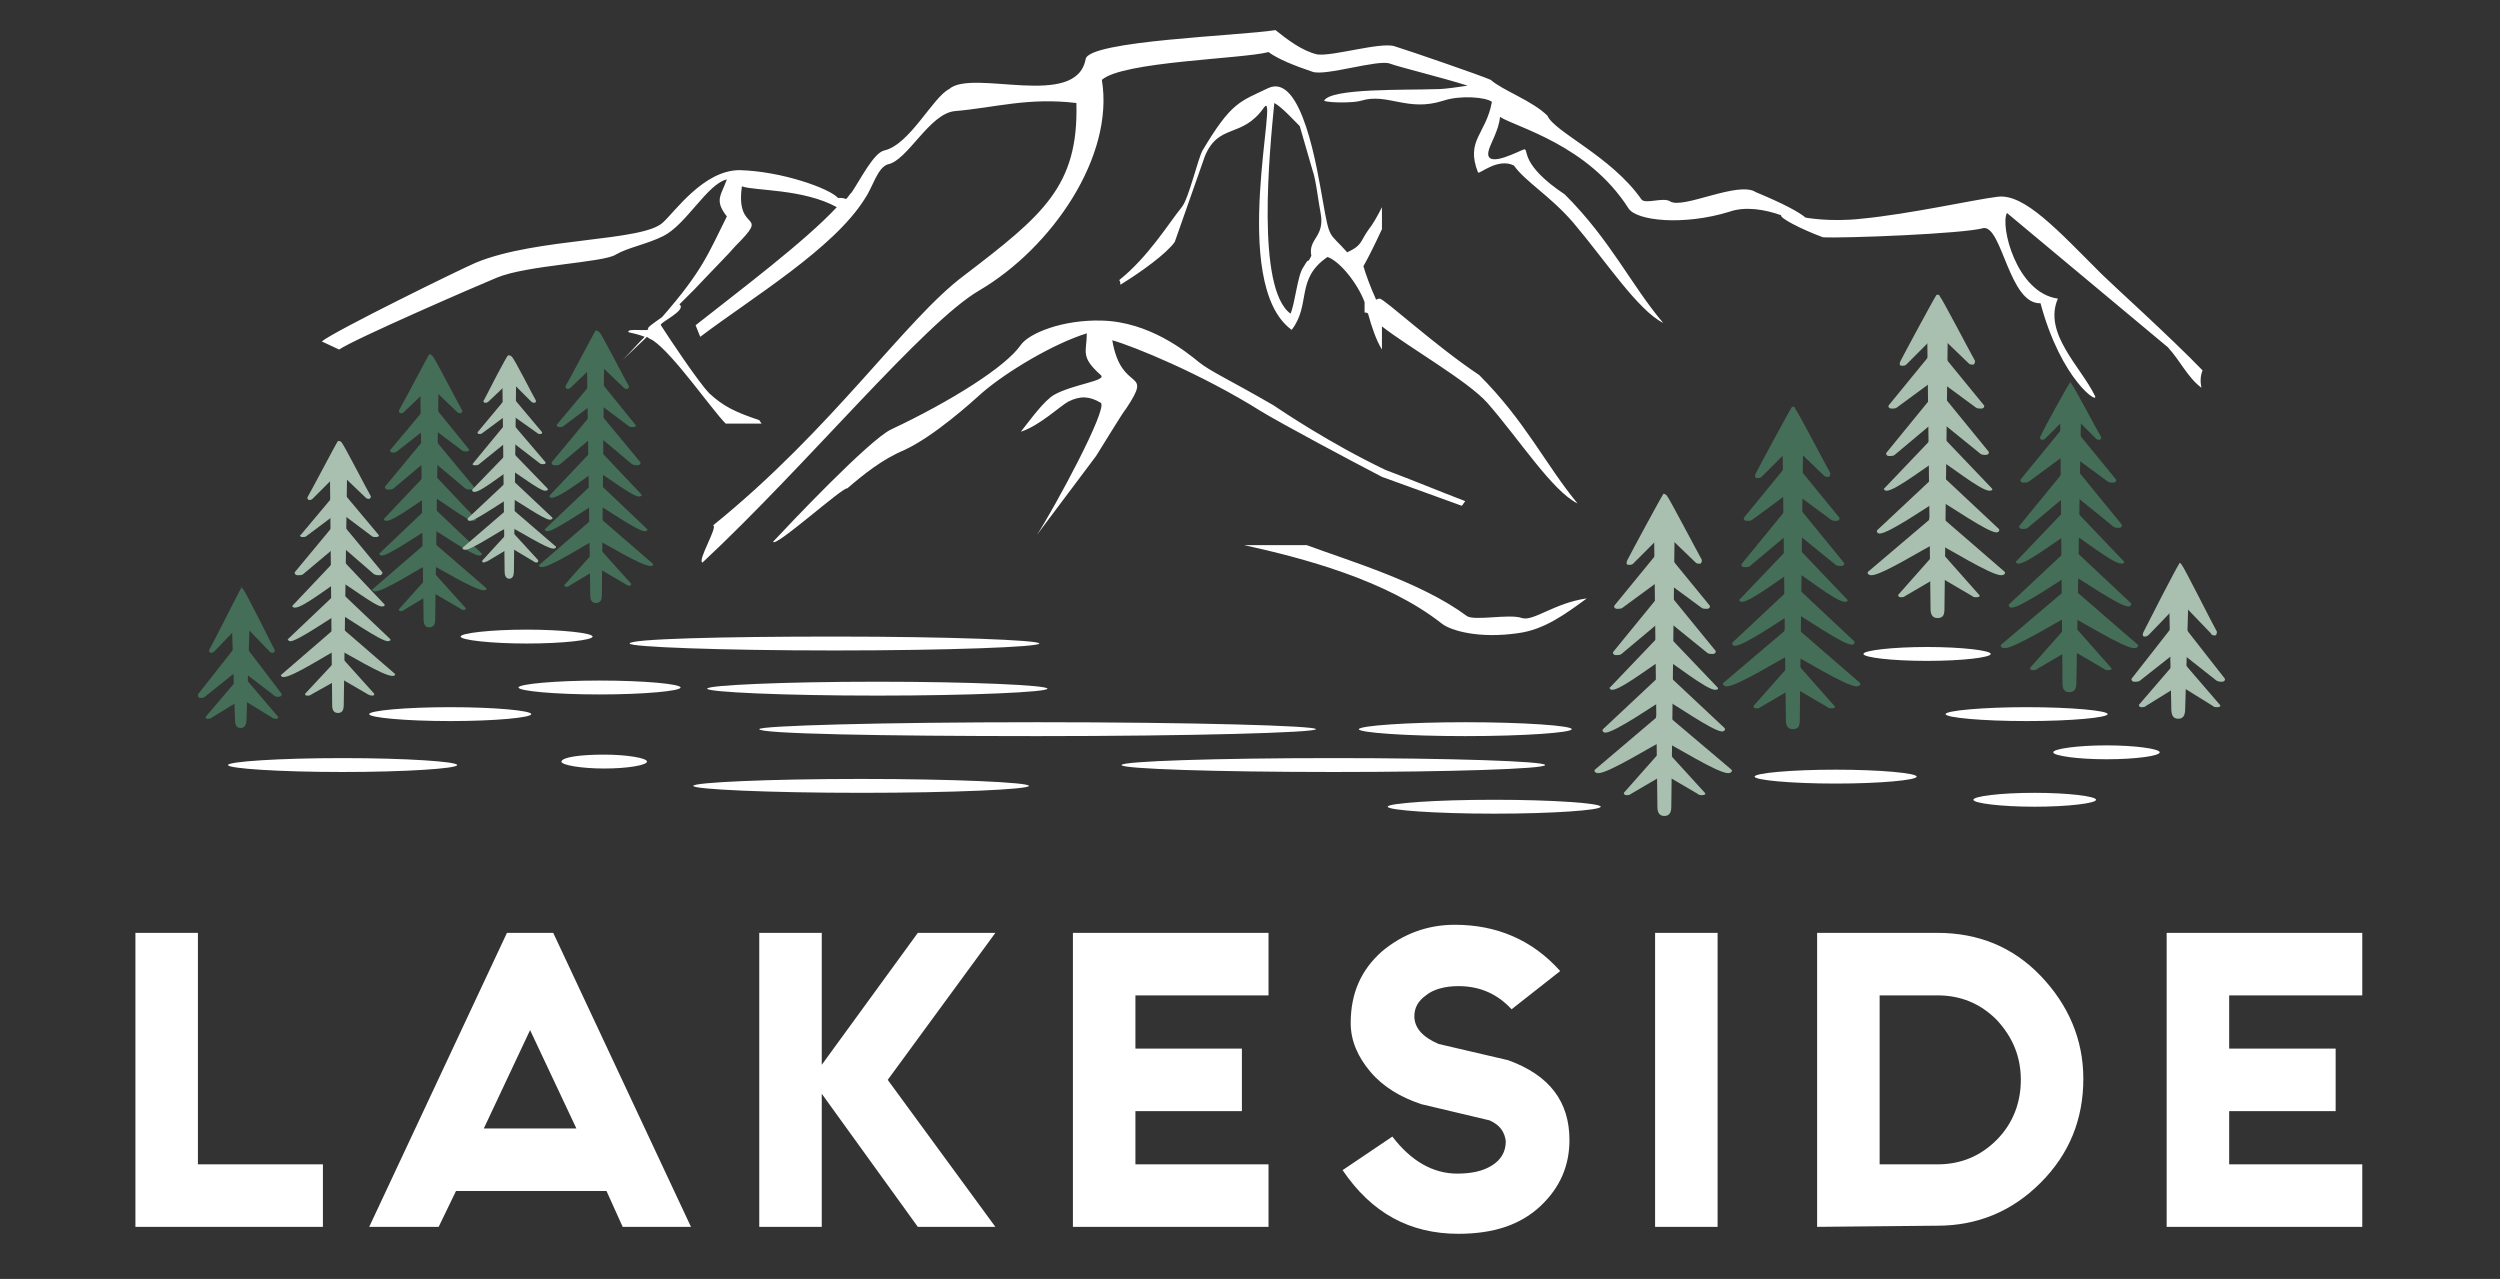 <?xml version="1.0" encoding="utf-8"?>
<!-- Generator: Adobe Illustrator 23.0.6, SVG Export Plug-In . SVG Version: 6.00 Build 0)  -->
<svg version="1.1" id="Layer_1" xmlns="http://www.w3.org/2000/svg" xmlns:xlink="http://www.w3.org/1999/xlink" x="0px" y="0px"
	 viewBox="0 0 216 110.5" style="enable-background:new 0 0 216 110.5;" xml:space="preserve">
<rect x="0" y="0" width="216" height="110.5" fill="#333333" stroke="none"/>
<style type="text/css">
	.st0{fill-rule:evenodd;clip-rule:evenodd;fill:#FFFFFF;}
	.st1{fill-rule:evenodd;clip-rule:evenodd;fill:#A9C0B1;}
	.st2{fill-rule:evenodd;clip-rule:evenodd;fill:#456E58;}
</style>
<g>
	<path class="st0" d="M17.1,80.6v20h10.8v5.4H11.7V80.6 M49.8,97.5l-4-8.5l-4,8.5H49.8L49.8,97.5z M52.4,102.9h-13l-1.5,3.1h-6
		l11.9-25.4h4L59.7,106h-5.9L52.4,102.9L52.4,102.9z M71,94.5V106h-5.4V80.6H71V92l8.3-11.4H86l-9.3,12.7L86,106h-6.7L71,94.5
		L71,94.5z M109.6,80.6V86H98.1v4.6h9.2V96h-9.2v4.6h11.5v5.4H92.7V80.6H109.6L109.6,80.6z M120.3,98.2c1.6,2.1,3.5,3.2,5.6,3.2
		c1.2,0,2.2-0.2,3-0.7c0.8-0.5,1.2-1.2,1.2-2.1c-0.1-0.8-0.5-1.4-1.4-1.8l-5.9-1.4c-1.8-0.6-3.3-1.5-4.4-2.8
		c-1.1-1.3-1.7-2.7-1.7-4.2c0-2.6,0.9-4.6,2.7-6.2c1.8-1.5,3.9-2.3,6.3-2.3c3.6,0,6.7,1.3,9.1,4l-4.2,3.3c-1.2-1.3-2.7-2-4.6-2
		c-1.2,0-2.2,0.3-2.8,0.8c-0.7,0.5-1,1.1-1,1.8c0,1,0.7,1.8,2.1,2.4l6,1.4c3.6,1.3,5.3,3.6,5.3,6.9c0,2.2-0.8,4.1-2.5,5.7
		s-4,2.4-7.1,2.4c-4.2,0-7.5-1.8-10-5.5L120.3,98.2L120.3,98.2z M148.4,80.6V106H143V80.6H148.4L148.4,80.6z M162.4,86v14.6h5
		c2,0,3.7-0.7,5.1-2.1c1.4-1.4,2.1-3.2,2.1-5.2c0-2-0.7-3.7-2.1-5.2c-1.4-1.4-3.1-2.1-5.1-2.1L162.4,86L162.4,86z M157,106V80.6
		h10.4c3.5,0,6.5,1.2,8.9,3.7s3.7,5.5,3.7,8.9c0,3.5-1.2,6.5-3.7,9c-2.5,2.5-5.5,3.7-8.9,3.7L157,106L157,106z M204.1,80.6V86h-11.5
		v4.6h9.2V96h-9.2v4.6h11.5v5.4h-16.9V80.6H204.1z"/>
	<g>
		<path class="st0" d="M182,64.4c2.5,0,4.6,0.3,4.6,0.6s-2,0.6-4.6,0.6c-2.5,0-4.6-0.3-4.6-0.6C177.4,64.7,179.5,64.4,182,64.4z"/>
		<path class="st0" d="M72.1,55c9.8,0,17.7,0.3,17.7,0.6c0,0.3-7.9,0.6-17.7,0.6c-9.8,0-17.7-0.3-17.7-0.6
			C54.4,55.2,62.3,55,72.1,55z"/>
		<path class="st0" d="M89.6,62.4c13.3,0,24.1,0.3,24.1,0.6c0,0.3-10.8,0.6-24.1,0.6S65.6,63.4,65.6,63
			C65.6,62.7,76.3,62.4,89.6,62.4z"/>
		<path class="st0" d="M126.6,62.4c5.1,0,9.2,0.3,9.2,0.6c0,0.3-4.1,0.6-9.2,0.6s-9.2-0.3-9.2-0.6C117.5,62.7,121.6,62.4,126.6,62.4
			z"/>
		<path class="st0" d="M129.1,69.1c5.1,0,9.2,0.3,9.2,0.6s-4.1,0.6-9.2,0.6s-9.2-0.3-9.2-0.6S124,69.1,129.1,69.1z"/>
		<path class="st0" d="M74.4,67.3c8,0,14.5,0.3,14.5,0.6s-6.5,0.6-14.5,0.6s-14.5-0.3-14.5-0.6S66.4,67.3,74.4,67.3z"/>
		<path class="st0" d="M29.6,65.5c5.5,0,9.9,0.3,9.9,0.6s-4.4,0.6-9.9,0.6s-9.9-0.3-9.9-0.6C19.7,65.8,24.1,65.5,29.6,65.5z"/>
		<path class="st0" d="M166.5,55.9c3,0,5.5,0.3,5.5,0.6c0,0.3-2.4,0.6-5.5,0.6s-5.5-0.3-5.5-0.6S163.5,55.9,166.5,55.9z"/>
		<path class="st0" d="M175.1,61.1c3.9,0,7,0.3,7,0.6c0,0.3-3.1,0.6-7,0.6s-7-0.3-7-0.6C168.1,61.4,171.3,61.1,175.1,61.1z"/>
		<path class="st0" d="M45.5,54.4c3.1,0,5.7,0.3,5.7,0.6c0,0.3-2.5,0.6-5.7,0.6c-3.1,0-5.7-0.3-5.7-0.6S42.4,54.4,45.5,54.4z"/>
		<path class="st0" d="M38.9,61.1c3.9,0,7,0.3,7,0.6c0,0.3-3.1,0.6-7,0.6s-7-0.3-7-0.6C31.9,61.4,35,61.1,38.9,61.1z"/>
		<path class="st0" d="M51.8,58.8c3.9,0,7,0.3,7,0.6c0,0.3-3.1,0.6-7,0.6s-7-0.3-7-0.6S48,58.8,51.8,58.8z"/>
		<path class="st0" d="M158.6,66.5c3.9,0,7,0.3,7,0.6s-3.1,0.6-7,0.6s-7-0.3-7-0.6S154.7,66.5,158.6,66.5z"/>
		<path class="st0" d="M175.8,68.5c2.9,0,5.3,0.3,5.3,0.6s-2.4,0.6-5.3,0.6s-5.3-0.3-5.3-0.6S172.8,68.5,175.8,68.5z"/>
		<path class="st0" d="M52.2,65.2c2,0,3.7,0.3,3.7,0.6s-1.6,0.6-3.7,0.6c-2,0-3.7-0.3-3.7-0.6C48.6,65.4,50.2,65.2,52.2,65.2z"/>
		<ellipse class="st0" cx="115.2" cy="66.1" rx="18.3" ry="0.6"/>
		<path class="st0" d="M75.8,58.9c8.1,0,14.7,0.3,14.7,0.6c0,0.3-6.6,0.6-14.7,0.6c-8.1,0-14.7-0.3-14.7-0.6
			C61.1,59.2,67.7,58.9,75.8,58.9z"/>
		<path class="st0" d="M65.8,36.6h-3.1c-1.2-1.2-4.5-6-6.3-7.2c-0.2-0.1-0.4-0.2-0.5-0.3l-2.1,2c0.7-0.7,1.3-1.4,1.9-2
			c-0.5-0.2-1-0.3-1.4-0.4c-0.2-0.4,1.9,0,1.7-0.3c-0.1-0.1,0.5-0.5,1.2-1c3.5-4,4-5.5,5.6-8.7c-1.1-1.4-0.5-1.8,0-3.2
			c-1.7,0.4-3.5,3.9-5.5,4.9c-1.4,0.7-3.1,1-4.1,1.6c-1.1,0.7-7.7,0.9-10.3,2c-1.7,0.7-12.3,5.3-13.6,6.2l-1.5-0.7
			c1.1-0.9,11.9-6.2,13.3-6.8c5.3-2.2,14.5-1.8,16.2-3.5c1-0.9,3.5-4.5,6.6-4.5c3.7,0.1,7.8,1.6,8.5,2.4c0.3,0,0.5,0,0.7,0.1l0,0
			c0.2-0.2,0.3-0.4,0.5-0.6c0.8-1.2,1.9-3.4,2.8-3.6c2.2-0.5,4.2-4.6,5.6-5.3C84,5.9,93,9.5,93.8,5.1c0.3-1.6,13.3-2,16.4-2.5
			c1,0.8,2.3,1.8,3.6,2.1c1.3,0.2,5.5-1.1,6.7-0.7c1.3,0.4,7.4,2.5,8.3,2.9l0,0l0,0c1,0.9,3.6,1.8,4.9,3.1c0.6,1.4,5.5,3.5,8.1,7.2
			c0.3,0.5,1.9-0.2,2.5,0.2c1.1,0.7,5.9-1.8,7.4-0.8c2.4,1,3.7,1.7,4.3,2.2l0,0c0,0,2.1,0.4,4.8,0.1c4.2-0.4,10-1.7,11.8-1.9
			c2.3-0.3,5.2,2.9,9,6.7c0.8,0.8,5.9,5.4,8.7,8.3c-0.2,0.5-0.2,1-0.1,1.5c-1.2-0.9-1.8-2.3-2.9-3.5l-13.9-11.6
			c-0.6,1.1,0.8,6.9,4.4,7.4c-1.3,3,2,5.9,3.2,8.4c0.4,0.8-2.9-1.3-4.7-8c-2.7,0.1-3.3-6.6-4.9-6.5c-1.7,0.5-12.1,0.9-13.9,0.8
			c-1.9-0.7-3.8-1.7-3.6-1.9c-1.4-0.5-3.1-0.8-4.5-0.3c-3.9,1.2-8,0.8-8.7-0.3c-3.5-5.5-9.7-7-11.1-7.9c-0.1,1.2-0.9,2.4-1,3
			c-0.3,1.6,2.9-0.2,3.1-0.2c0.4,0-0.4,1.3,3.5,3.9c4,4,5.7,7.8,8.5,11.1c-2.2-1.1-5-5.4-7.8-8.7c-2-2.3-4.1-3.5-5.1-4.9
			c-1.4-0.7-3,0.8-3.1,0.6c-1.1-2.8,0.7-3.3,1.2-6.1c-0.5-0.4-2.7-0.6-4.2-0.1c-3.1,1-4.8-0.7-7.1,0c-0.6,0.2-2.8,0.2-3.2,0
			c0.6-1.1,7-0.9,9.7-1c0.9,0,1.9-0.2,2.7-0.3c-2.2-0.7-5.9-1.6-6.7-1.9c-1-0.4-5.6,1.1-6.7,0.7c-1.5-0.5-3-1.1-3.8-1.7
			C107.3,5.1,97,5.3,95.2,6.9c1.1,6.6-4.3,14.5-10.6,18.2c-4.8,2.8-14.8,15-23.9,23.5c-0.5-0.1,1.4-3.2,0.9-3.2
			C72,37,78.2,27.6,83.3,23.8c6.8-5.2,9.9-7.7,9.7-14.9c-4.2-0.5-7,0.4-10.5,0.7c-2.2,0.2-4.1,4.3-5.8,4.6c-0.9,0.3-1.3,2-2,3
			c-2.7,4.3-9.7,8.5-14.2,11.9l-0.4-1c3.8-3,9.4-7.2,12.2-10.2c-2.9-1.6-7.1-1.4-8.2-1.8c-0.6,4.2,2.6,2-0.6,5.2
			c-0.4,0.5-1.9,2-3.5,3.7l-1.3,1.3c0.7,0.5-1.8,1.6-1.6,1.8c0.7,1.1,3.3,5,4.2,5.9c1.2,1.1,2.2,1.6,4.3,2.3L65.8,36.6L65.8,36.6z
			 M73.2,42.2c1.4-1.2,3-2.5,4.9-3.3c2.6-1.2,5.8-4.1,6.8-5c2.1-1.8,6.1-4.2,9-5.1c0,1.6-0.6,2,1.2,3.6c0.6,0.5-2.4,0.8-4,1.7
			c-0.9,0.5-2.1,2.2-2.9,3.2c1.6-0.5,3.5-2.3,4.1-2.6c1-0.5,1.8-0.5,2.8,0.1c0.7,0.4-4,9.1-5.5,11.4l5.1-6.8
			c1.2-1.9,2.2-3.6,2.6-4.1c2.4-3.6-0.4-1.2-1.2-5.9c1.8,0.5,7.7,2.9,12.8,6.1c1.8,1.1,7.8,4.3,10.5,5.7l6.9,2.5
			c0.1-0.1,0.2-0.3,0.3-0.4c-2.1-0.8-4.5-1.8-6.9-2.7c-4.8-2.3-8.8-5-9.7-5.6c-3.8-2.2-5.4-2.9-6.4-3.7c-1.1-0.9-4.3-3.5-8.4-3.6
			c-3.4-0.1-6.3,1.1-7,2.1c-1.3,1.9-6.1,4.9-11.2,7.3c-1.9,0.9-8.8,8.2-10.2,9.7C66.9,47.4,72.9,42,73.2,42.2L73.2,42.2z M110.1,8.9
			c-0.4,4.1-1.6,16,1.4,18.2c0.4-0.9,0.6-3.3,1.1-4c0.7-1.2,0.2,0,0.7-1c-0.3-1.5,1.2-1.6,0.8-3.7c-0.2-1-0.4-2.9-0.7-3.7l-1.1-3.8
			C111.8,10.4,110.7,9.2,110.1,8.9L110.1,8.9z M117.8,23c0.4-0.7,1-1.9,1.6-3.2v-1.9c-0.4,0.8-0.8,1.5-1.2,2c-0.7,1-0.5,1.3-1.8,1.9
			c-1.6-1.8-1.5-1-2.1-4.4c-0.5-2.8-1.8-11.1-4.7-9.8c-2.5,1.2-3.2,1.2-5.7,5.4c-0.4,0.7-1.2,4.2-1.8,4.9c-1.2,1.5-2.9,4.3-5.4,6.3
			c0.1,0.1,0.1,0.3,0.1,0.4c1.8-1.1,4-2.7,4.7-3.7l2.6-7.4c1.2-2.9,3.2-1.5,5.1-4.2c1.4-2-3.1,15.2,2.4,19.2
			c1.7-2.2,0.3-4.4,3.1-6.3c1.1,0.4,2.6,2.3,3.2,3.9v0.9c0.1,0,0.2,0,0.3,0.1c0.3,1.1,0.7,2.3,1.2,3.1v-2c2.3,1.8,7.4,4.7,9.1,6.6
			c2.8,3.2,5.6,7.6,7.8,8.7c-2.8-3.4-4.5-7.1-8.5-11.1c-3.9-2.6-8.2-6.6-8.6-6.6c0,0-0.2,0-0.3,0.1C118.4,24.8,118,23.7,117.8,23
			L117.8,23z M107.5,47.1c5,1.1,12.3,3,17.1,6.8c0.8,0.6,3.2,1.3,6.6,0.8c2.2-0.3,4-1.6,5.9-3c-2.8,0.4-4.6,2-5.6,1.7
			c-1.1-0.4-4.2,0.3-4.8-0.2c-3.9-2.9-10.3-4.8-13.8-6.1H107.5z"/>
	</g>
	<g>
		<path class="st1" d="M144,42.8c0.2,0.2,2.6,4.8,3,5.5c0.1,0.1,0,0.4-0.1,0.4l0,0c-0.2,0-0.3,0-0.4-0.1l-2.7-2.6l-2.7,2.7
			c-0.1,0.1-0.2,0.1-0.4,0.1l0,0c-0.2,0-0.2-0.2-0.1-0.4c0.3-0.6,3-5.6,3.1-5.7l0,0C143.7,42.6,143.9,42.7,144,42.8z"/>
		<path class="st1" d="M144,47.8c0.1,0,0.1,0.1,0.1,0.1l3.6,4.4c0.1,0.1,0,0.3-0.2,0.3l0,0c-0.2,0-0.4,0-0.5-0.1l-3.4-2.5l-3.4,2.5
			c-0.1,0.1-0.3,0.1-0.5,0.1l0,0c-0.2,0-0.3-0.2-0.2-0.3l3.6-4.4c-0.1-0.1,0-0.2,0.2-0.3l0,0C143.7,47.6,143.9,47.7,144,47.8z"/>
		<path class="st1" d="M144.1,65c0.1,0,0.1,0.1,0.1,0.1l3.1,3.4c0.1,0.1,0,0.2-0.2,0.2l0,0c-0.2,0-0.3,0-0.4-0.1l-2.9-1.7l-2.9,1.7
			c-0.1,0.1-0.2,0.1-0.4,0.1l0,0c-0.2,0-0.2-0.2-0.2-0.2l3.1-3.5c-0.1-0.1,0-0.2,0.2-0.2l0,0C143.9,64.9,144,64.9,144.1,65z"/>
		<path class="st1" d="M144.1,51.1c0.1,0,0.1,0.1,0.1,0.2l4,4.9c0.1,0.1,0,0.3-0.2,0.3l0,0c-0.2,0-0.4,0-0.5-0.1l-3.7-3l-3.7,3.1
			c-0.1,0.1-0.3,0.1-0.5,0.1l0,0c-0.2,0-0.3-0.2-0.2-0.3l4-4.9c-0.1-0.1,0.1-0.2,0.2-0.3l0,0C143.7,51,143.9,51,144.1,51.1z"/>
		<path class="st1" d="M144.1,54.9c0.1,0,0.1,0.1,0.1,0.1l4.2,4.4c0.1,0.1,0,0.2-0.2,0.2l0,0c-0.8,0-3.7-2.4-4.4-2.7
			c-0.7,0.3-3.7,2.7-4.5,2.7l0,0c-0.2,0-0.3-0.2-0.2-0.2l4.2-4.4c-0.1-0.1,0.1-0.2,0.2-0.2l0,0C143.7,54.8,144,54.8,144.1,54.9z"/>
		<path class="st1" d="M144.1,58.3c0.1,0,0.1,0.1,0.1,0.1l4.8,4.5c0.1,0.1,0,0.3-0.2,0.3l0,0c-0.8,0-4.3-2.5-5-2.8
			c-0.7,0.4-4.3,2.9-5.1,2.9l0,0c-0.2,0-0.3-0.2-0.2-0.3l4.8-4.5c-0.1-0.1,0.1-0.2,0.2-0.3l0,0C143.7,58.2,144,58.2,144.1,58.3z"/>
		<path class="st1" d="M144.2,62c0.1,0,0.1,0.1,0.2,0.1l5.2,4.4c0.1,0.1,0,0.3-0.3,0.3l0,0c-0.9,0-4.7-2.4-5.6-2.8
			c-0.9,0.4-4.7,2.8-5.6,2.8l0,0c-0.3,0-0.4-0.2-0.3-0.3l5.3-4.5c-0.1-0.1,0.1-0.2,0.3-0.3l0,0C143.7,61.8,144,61.9,144.2,62z"/>
		<path class="st1" d="M143.8,44.1L143.8,44.1c0.5,0,0.9,0.4,0.9,0.8l-0.3,24.8c0,0.4-0.1,0.8-0.6,0.8l0,0c-0.5,0-0.6-0.4-0.6-0.8
			l-0.3-24.8C142.9,44.5,143.3,44.1,143.8,44.1z"/>
	</g>
	<g>
		<path class="st1" d="M167.6,25.6c0.2,0.2,2.6,4.8,3,5.5c0.1,0.1,0,0.4-0.1,0.4l0,0c-0.2,0-0.3,0-0.4-0.1l-2.7-2.6l-2.7,2.7
			c-0.1,0.1-0.2,0.1-0.4,0.1l0,0c-0.2,0-0.2-0.2-0.1-0.4c0.3-0.6,3-5.6,3.1-5.7l0,0C167.4,25.4,167.6,25.5,167.6,25.6z"/>
		<path class="st1" d="M167.7,30.5c0.1,0,0.1,0.1,0.1,0.1l3.6,4.4c0.1,0.1,0,0.3-0.2,0.3l0,0c-0.2,0-0.4,0-0.5-0.1l-3.4-2.5
			l-3.4,2.5c-0.1,0.1-0.3,0.1-0.5,0.1l0,0c-0.2,0-0.3-0.2-0.2-0.3l3.6-4.4c-0.1-0.1,0-0.2,0.2-0.3l0,0
			C167.4,30.4,167.6,30.5,167.7,30.5z"/>
		<path class="st1" d="M167.8,47.8c0.1,0,0.1,0.1,0.1,0.1l3.1,3.5c0.1,0.1,0,0.2-0.2,0.2l0,0c-0.2,0-0.3,0-0.4-0.1l-2.9-1.7
			l-2.9,1.7c-0.1,0.1-0.2,0.1-0.4,0.1l0,0c-0.2,0-0.2-0.2-0.2-0.2l3.1-3.5c-0.1-0.1,0-0.2,0.2-0.2l0,0
			C167.5,47.7,167.7,47.7,167.8,47.8z"/>
		<path class="st1" d="M167.7,33.9c0.1,0,0.1,0.1,0.1,0.2l4,4.9c0.1,0.1,0,0.3-0.2,0.3l0,0c-0.2,0-0.4,0-0.5-0.1l-3.7-3l-3.7,3.1
			c-0.1,0.1-0.3,0.1-0.5,0.1l0,0c-0.2,0-0.3-0.2-0.2-0.3l4-4.9c-0.1-0.1,0.1-0.2,0.2-0.3l0,0C167.4,33.7,167.6,33.8,167.7,33.9z"/>
		<path class="st1" d="M167.8,37.7c0.1,0,0.1,0.1,0.1,0.1l4.2,4.4c0.1,0.1,0,0.2-0.2,0.2l0,0c-0.8,0-3.7-2.4-4.4-2.7
			c-0.7,0.3-3.7,2.7-4.5,2.7l0,0c-0.2,0-0.3-0.2-0.2-0.2l4.2-4.4c-0.1-0.1,0.1-0.2,0.2-0.2l0,0C167.4,37.6,167.6,37.6,167.8,37.7z"
			/>
		<path class="st1" d="M167.8,41.1c0.1,0,0.1,0.1,0.1,0.1l4.8,4.5c0.1,0.1,0,0.3-0.2,0.3l0,0c-0.8,0-4.3-2.5-5-2.8
			c-0.7,0.4-4.3,2.9-5.1,2.9l0,0c-0.2,0-0.3-0.2-0.2-0.3l4.8-4.5c-0.1-0.1,0.1-0.2,0.2-0.3l0,0C167.4,41,167.6,41,167.8,41.1z"/>
		<path class="st1" d="M167.8,44.8c0.1,0,0.1,0.1,0.2,0.1l5.2,4.5c0.1,0.1,0,0.3-0.3,0.3l0,0c-0.9,0-4.7-2.4-5.6-2.8
			c-0.9,0.4-4.7,2.8-5.6,2.8l0,0c-0.3,0-0.4-0.2-0.3-0.3l5.3-4.5c-0.1-0.1,0.1-0.2,0.3-0.3l0,0C167.4,44.6,167.7,44.7,167.8,44.8z"
			/>
		<path class="st1" d="M167.4,26.9L167.4,26.9c0.5,0,0.9,0.4,0.9,0.8L168,52.6c0,0.5-0.1,0.8-0.6,0.8l0,0c-0.5,0-0.6-0.4-0.6-0.8
			l-0.3-24.8C166.5,27.3,166.9,26.9,167.4,26.9z"/>
	</g>
	<g>
		<path class="st2" d="M179,33.2c0.2,0.2,2.2,4,2.5,4.5c0.1,0.1,0,0.3-0.1,0.3l0,0c-0.1,0-0.2,0-0.3-0.1l-2.2-2.2l-2.2,2.2
			c-0.1,0.1-0.2,0.1-0.3,0.1l0,0c-0.1,0-0.2-0.2-0.1-0.3c0.2-0.5,2.5-4.7,2.6-4.7l0,0C178.8,33,178.9,33,179,33.2z"/>
		<path class="st2" d="M179.1,36.9c0.1,0,0.1,0.1,0.1,0.1l3.6,4.4c0.1,0.1,0,0.3-0.2,0.3l0,0c-0.2,0-0.4,0-0.5-0.1l-3.4-2.5
			l-3.4,2.5c-0.1,0.1-0.3,0.1-0.5,0.1l0,0c-0.2,0-0.3-0.2-0.2-0.3l3.6-4.4c-0.1-0.1,0-0.2,0.2-0.3l0,0
			C178.9,36.7,179.1,36.8,179.1,36.9z"/>
		<path class="st2" d="M179.2,54.1c0.1,0,0.1,0.1,0.1,0.1l3.1,3.5c0.1,0.1,0,0.2-0.2,0.2l0,0c-0.2,0-0.3,0-0.4-0.1l-2.9-1.7
			l-2.9,1.7c-0.1,0.1-0.2,0.1-0.4,0.1l0,0c-0.2,0-0.2-0.2-0.2-0.2l3.1-3.5c-0.1-0.1,0-0.2,0.2-0.2l0,0C179,54,179.1,54,179.2,54.1z"
			/>
		<path class="st2" d="M179.2,40.2c0.1,0,0.1,0.1,0.1,0.2l4,4.9c0.1,0.1,0,0.3-0.2,0.3l0,0c-0.2,0-0.4,0-0.5-0.1l-3.7-3l-3.7,3.1
			c-0.1,0.1-0.3,0.1-0.5,0.1l0,0c-0.2,0-0.3-0.2-0.2-0.3l4-4.9c-0.1-0.1,0.1-0.2,0.2-0.3l0,0C178.9,40.1,179.1,40.1,179.2,40.2z"/>
		<path class="st2" d="M179.2,44c0.1,0,0.1,0.1,0.1,0.1l4.2,4.4c0.1,0.1,0,0.2-0.2,0.2l0,0c-0.8,0-3.7-2.4-4.4-2.7
			c-0.7,0.3-3.7,2.7-4.5,2.7l0,0c-0.2,0-0.3-0.2-0.2-0.2l4.2-4.4c-0.1-0.1,0.1-0.2,0.2-0.2l0,0C178.9,43.9,179.1,43.9,179.2,44z"/>
		<path class="st2" d="M179.2,47.5c0.1,0,0.1,0.1,0.1,0.1l4.8,4.5c0.1,0.1,0,0.3-0.2,0.3l0,0c-0.8,0-4.3-2.5-5-2.8
			c-0.7,0.4-4.3,2.9-5.1,2.9l0,0c-0.2,0-0.3-0.2-0.2-0.3l4.8-4.5c-0.1-0.1,0.1-0.2,0.2-0.3l0,0C178.9,47.3,179.1,47.4,179.2,47.5z"
			/>
		<path class="st2" d="M179.3,51.1c0.1,0,0.1,0.1,0.2,0.1l5.2,4.5c0.1,0.1,0,0.3-0.3,0.3l0,0c-0.9,0-4.7-2.4-5.6-2.8
			c-0.9,0.4-4.7,2.8-5.6,2.8l0,0c-0.3,0-0.4-0.2-0.3-0.3l5.3-4.5c-0.1-0.1,0.1-0.2,0.3-0.3l0,0C178.8,50.9,179.1,51,179.3,51.1z"/>
		<path class="st2" d="M178.9,35L178.9,35c0.5,0,0.9,0.3,0.9,0.8L179.4,59c0,0.4-0.1,0.8-0.6,0.8l0,0c-0.5,0-0.6-0.3-0.6-0.8
			L178,35.8C178,35.4,178.4,35,178.9,35z"/>
	</g>
	<g>
		<path class="st1" d="M188.5,48.8c0.2,0.2,2.6,5,3,5.7c0.1,0.1,0,0.4-0.1,0.4l0,0c-0.2,0-0.3,0-0.4-0.2l-2.6-2.7l-2.7,2.8
			c-0.1,0.1-0.2,0.2-0.4,0.2l0,0c-0.2,0-0.2-0.2-0.1-0.4c0.3-0.6,3-5.9,3.1-5.9l0,0C188.2,48.6,188.4,48.6,188.5,48.8z"/>
		<path class="st1" d="M188.5,53.9c0.1,0,0.1,0.1,0.1,0.1l3.6,4.6c0.1,0.1,0,0.3-0.2,0.3l0,0c-0.2,0-0.3,0-0.5-0.1l-3.3-2.6
			l-3.3,2.6c-0.1,0.1-0.3,0.1-0.5,0.1l0,0c-0.2,0-0.3-0.2-0.2-0.3l3.6-4.6c-0.1-0.1,0-0.2,0.2-0.3l0,0
			C188.2,53.8,188.4,53.8,188.5,53.9z"/>
		<path class="st1" d="M188.6,57.2c0.1,0,0.1,0.1,0.1,0.1l3.1,3.6c0.1,0.1,0,0.2-0.2,0.2l0,0c-0.2,0-0.3,0-0.4-0.1l-2.9-1.8
			l-2.9,1.8c-0.1,0.1-0.2,0.1-0.4,0.1l0,0c-0.2,0-0.2-0.2-0.2-0.2l3.1-3.6c-0.1-0.1,0-0.2,0.2-0.2l0,0
			C188.3,57.1,188.5,57.1,188.6,57.2z"/>
		<path class="st1" d="M188.2,50.1L188.2,50.1c0.5,0,0.9,0.4,0.9,0.9l-0.3,10.2c0,0.5-0.1,0.9-0.6,0.9l0,0c-0.5,0-0.6-0.4-0.6-0.9
			L187.4,51C187.4,50.5,187.8,50.1,188.2,50.1z"/>
	</g>
	<g>
		<path class="st2" d="M155.1,35.3c0.2,0.2,2.6,4.8,3,5.5c0.1,0.1,0,0.4-0.1,0.4l0,0c-0.2,0-0.3,0-0.4-0.1l-2.7-2.6l-2.7,2.7
			c-0.1,0.1-0.2,0.1-0.4,0.1l0,0c-0.2,0-0.2-0.2-0.1-0.4c0.3-0.6,3-5.6,3.1-5.7l0,0C154.9,35.1,155.1,35.1,155.1,35.3z"/>
		<path class="st2" d="M155.2,40.2c0.1,0,0.1,0.1,0.1,0.1l3.6,4.4c0.1,0.1,0,0.3-0.2,0.3l0,0c-0.2,0-0.4,0-0.5-0.1l-3.4-2.5
			l-3.4,2.5c-0.1,0.1-0.3,0.1-0.5,0.1l0,0c-0.2,0-0.3-0.2-0.2-0.3l3.6-4.4c-0.1-0.1,0-0.2,0.2-0.3l0,0
			C154.9,40.1,155.1,40.1,155.2,40.2z"/>
		<path class="st2" d="M155.3,57.4c0.1,0,0.1,0.1,0.1,0.1l3.1,3.5c0.1,0.1,0,0.2-0.2,0.2l0,0c-0.2,0-0.3,0-0.4-0.1l-2.9-1.7
			l-2.9,1.7c-0.1,0.1-0.2,0.1-0.4,0.1l0,0c-0.2,0-0.2-0.2-0.2-0.2l3.1-3.5c-0.1-0.1,0-0.2,0.2-0.2l0,0
			C155,57.3,155.2,57.4,155.3,57.4z"/>
		<path class="st2" d="M155.2,43.5c0.1,0,0.1,0.1,0.1,0.2l4,4.9c0.1,0.1,0,0.3-0.2,0.3l0,0c-0.2,0-0.4,0-0.5-0.1l-3.7-3l-3.7,3.1
			c-0.1,0.1-0.3,0.1-0.5,0.1l0,0c-0.2,0-0.3-0.2-0.2-0.3l4-4.9c-0.1-0.1,0.1-0.2,0.2-0.3l0,0C154.9,43.4,155.1,43.4,155.2,43.5z"/>
		<path class="st2" d="M155.3,47.3c0.1,0,0.1,0.1,0.1,0.1l4.2,4.4c0.1,0.1,0,0.2-0.2,0.2l0,0c-0.8,0-3.7-2.4-4.4-2.7
			c-0.7,0.3-3.7,2.7-4.5,2.7l0,0c-0.2,0-0.3-0.2-0.2-0.2l4.2-4.4c-0.1-0.1,0.1-0.2,0.2-0.2l0,0C154.9,47.2,155.1,47.3,155.3,47.3z"
			/>
		<path class="st2" d="M155.3,50.8c0.1,0,0.1,0.1,0.1,0.1l4.8,4.5c0.1,0.1,0,0.3-0.2,0.3l0,0c-0.8,0-4.3-2.5-5-2.8
			c-0.7,0.4-4.3,2.9-5.1,2.9l0,0c-0.2,0-0.3-0.2-0.2-0.3l4.8-4.5c-0.1-0.1,0.1-0.2,0.2-0.3l0,0C154.9,50.6,155.1,50.7,155.3,50.8z"
			/>
		<path class="st2" d="M155.3,54.4c0.1,0,0.1,0.1,0.2,0.1l5.2,4.5c0.1,0.1,0,0.3-0.3,0.3l0,0c-0.9,0-4.7-2.4-5.6-2.8
			c-0.9,0.4-4.7,2.8-5.6,2.8l0,0c-0.3,0-0.4-0.2-0.3-0.3l5.3-4.5c-0.1-0.1,0.1-0.2,0.3-0.3l0,0C154.9,54.2,155.2,54.3,155.3,54.4z"
			/>
		<path class="st2" d="M154.9,36.6L154.9,36.6c0.5,0,0.9,0.4,0.9,0.8l-0.3,24.8c0,0.5-0.1,0.8-0.6,0.8l0,0c-0.5,0-0.6-0.4-0.6-0.8
			L154,37.4C154,36.9,154.4,36.6,154.9,36.6z"/>
	</g>
	<g>
		<path class="st1" d="M29.5,38.2c0.2,0.2,2.2,4.1,2.5,4.6c0.1,0.1,0,0.3-0.1,0.3l0,0c-0.1,0-0.2,0-0.3-0.1l-2.3-2.2L27,43.1
			c-0.1,0.1-0.2,0.1-0.3,0.1l0,0c-0.1,0-0.2-0.2-0.1-0.3c0.3-0.5,2.5-4.7,2.6-4.8l0,0C29.3,38.1,29.4,38.1,29.5,38.2z"/>
		<path class="st1" d="M29.5,42.4c0,0,0.1,0.1,0.1,0.1l3.1,3.7c0.1,0.1,0,0.2-0.2,0.2l0,0c-0.2,0-0.3,0-0.4-0.1l-2.8-2.1l-2.8,2.1
			c-0.1,0.1-0.2,0.1-0.4,0.1l0,0c-0.2,0-0.2-0.2-0.1-0.2l3.1-3.7c0-0.1,0-0.2,0.2-0.2l0,0C29.3,42.3,29.4,42.3,29.5,42.4z"/>
		<path class="st1" d="M29.6,56.9C29.6,56.9,29.6,57,29.6,56.9l2.7,3c0.1,0.1,0,0.2-0.1,0.2l0,0c-0.1,0-0.2,0-0.4-0.1l-2.4-1.4
			L26.9,60c-0.1,0.1-0.2,0.1-0.4,0.1l0,0c-0.1,0-0.2-0.1-0.1-0.2l2.7-2.9c0-0.1,0-0.1,0.1-0.2l0,0C29.4,56.8,29.5,56.8,29.6,56.9z"
			/>
		<path class="st1" d="M29.5,45.2c0.1,0,0.1,0.1,0.1,0.1l3.4,4.1c0.1,0.1,0,0.3-0.2,0.3l0,0c-0.2,0-0.3,0-0.5-0.1L29.3,47l-3.1,2.6
			c-0.1,0.1-0.3,0.1-0.5,0.1l0,0c-0.2,0-0.3-0.2-0.2-0.3l3.4-4.1c0-0.1,0-0.2,0.2-0.2l0,0C29.3,45.1,29.4,45.1,29.5,45.2z"/>
		<path class="st1" d="M29.6,48.4c0.1,0,0.1,0.1,0.1,0.1l3.5,3.7c0.1,0.1,0,0.2-0.2,0.2l0,0c-0.6,0-3.1-2-3.7-2.2
			c-0.6,0.3-3.1,2.3-3.8,2.3l0,0c-0.2,0-0.3-0.1-0.2-0.2l3.5-3.7c-0.1-0.1,0-0.2,0.2-0.2l0,0C29.3,48.3,29.5,48.3,29.6,48.4z"/>
		<path class="st1" d="M29.6,51.3c0.1,0,0.1,0.1,0.1,0.1l4,3.8c0.1,0.1,0,0.2-0.2,0.2l0,0c-0.6,0-3.6-2.1-4.2-2.4
			c-0.6,0.3-3.6,2.4-4.2,2.4l0,0c-0.2,0-0.3-0.2-0.2-0.2l4-3.8c-0.1-0.1,0-0.2,0.2-0.2l0,0C29.3,51.2,29.5,51.2,29.6,51.3z"/>
		<path class="st1" d="M29.6,54.3c0.1,0,0.1,0.1,0.1,0.1l4.4,3.8c0.1,0.1,0,0.2-0.2,0.2l0,0c-0.8,0-4-2-4.7-2.3
			c-0.7,0.3-3.9,2.4-4.7,2.4l0,0c-0.2,0-0.3-0.2-0.2-0.2l4.4-3.8c-0.1-0.1,0.1-0.2,0.2-0.2l0,0C29.2,54.2,29.5,54.3,29.6,54.3z"/>
		<path class="st1" d="M29.3,39.3L29.3,39.3c0.4,0,0.7,0.3,0.7,0.7l-0.3,20.9c0,0.4-0.1,0.7-0.5,0.7l0,0c-0.4,0-0.5-0.3-0.5-0.7
			L28.5,40C28.5,39.6,28.9,39.3,29.3,39.3z"/>
	</g>
	<g>
		<path class="st2" d="M37.4,30.8c0.2,0.2,2.2,4.1,2.5,4.6c0.1,0.1,0,0.3-0.1,0.3l0,0c-0.1,0-0.2,0-0.3-0.1l-2.3-2.2l-2.3,2.2
			c-0.1,0.1-0.2,0.1-0.3,0.1l0,0c-0.1,0-0.2-0.2-0.1-0.3c0.3-0.5,2.5-4.7,2.6-4.8l0,0C37.2,30.6,37.3,30.7,37.4,30.8z"/>
		<path class="st2" d="M37.4,35c0,0,0.1,0.1,0.1,0.1l3,3.7c0.1,0.1,0,0.2-0.2,0.2l0,0c-0.2,0-0.3,0-0.4-0.1l-2.8-2.1L34.3,39
			c-0.1,0.1-0.2,0.1-0.4,0.1l0,0c-0.2,0-0.2-0.2-0.2-0.2l3.1-3.7c0-0.1,0-0.2,0.2-0.2l0,0C37.2,34.8,37.3,34.9,37.4,35z"/>
		<path class="st2" d="M37.5,49.5C37.5,49.5,37.5,49.5,37.5,49.5l2.7,3c0.1,0.1,0,0.2-0.1,0.2l0,0c-0.1,0-0.2,0-0.3-0.1l-2.4-1.4
			l-2.5,1.5c-0.1,0.1-0.2,0.1-0.3,0.1l0,0c-0.1,0-0.2-0.1-0.1-0.2l2.6-2.9c0-0.1,0-0.1,0.2-0.2l0,0C37.3,49.4,37.4,49.4,37.5,49.5z"
			/>
		<path class="st2" d="M37.4,37.8c0.1,0,0.1,0.1,0.1,0.1l3.4,4.1c0.1,0.1,0,0.3-0.2,0.3l0,0c-0.2,0-0.3,0-0.5-0.1l-3.1-2.6L34,42.2
			c-0.1,0.1-0.3,0.1-0.5,0.1l0,0c-0.2,0-0.3-0.2-0.2-0.3l3.4-4.1c0-0.1,0-0.2,0.2-0.2l0,0C37.2,37.7,37.3,37.7,37.4,37.8z"/>
		<path class="st2" d="M37.5,41c0.1,0,0.1,0.1,0.1,0.1l3.5,3.7c0.1,0.1,0,0.2-0.2,0.2l0,0c-0.6,0-3.1-2-3.7-2.2
			C36.6,43,34.1,45,33.4,45l0,0c-0.2,0-0.3-0.1-0.2-0.2l3.5-3.7c-0.1-0.1,0-0.2,0.2-0.2l0,0C37.2,40.9,37.4,40.9,37.5,41z"/>
		<path class="st2" d="M37.5,43.9c0.1,0,0.1,0.1,0.1,0.1l4,3.8c0.1,0.1,0,0.2-0.2,0.2l0,0c-0.6,0-3.6-2.1-4.2-2.4
			c-0.6,0.3-3.6,2.4-4.2,2.4l0,0c-0.2,0-0.3-0.2-0.2-0.2l4-3.8c-0.1-0.1,0-0.2,0.2-0.2l0,0C37.2,43.8,37.4,43.8,37.5,43.9z"/>
		<path class="st2" d="M37.5,46.9c0.1,0,0.1,0.1,0.1,0.1l4.4,3.8c0.1,0.1,0,0.2-0.2,0.2l0,0c-0.8,0-4-2-4.7-2.3
			c-0.7,0.3-3.9,2.4-4.7,2.4l0,0c-0.2,0-0.3-0.2-0.2-0.2l4.4-3.8c-0.1-0.1,0.1-0.2,0.2-0.2l0,0C37.1,46.8,37.4,46.8,37.5,46.9z"/>
		<path class="st2" d="M37.2,31.9L37.2,31.9c0.4,0,0.7,0.3,0.7,0.7l-0.3,20.9c0,0.4-0.1,0.7-0.5,0.7l0,0c-0.4,0-0.5-0.3-0.5-0.7
			l-0.3-20.9C36.4,32.2,36.8,31.9,37.2,31.9z"/>
	</g>
	<g>
		<path class="st1" d="M44.2,30.8c0.2,0.1,1.8,3.3,2.1,3.8c0,0.1,0,0.2-0.1,0.2l0,0c-0.1,0-0.2,0-0.3-0.1l-1.8-1.8l-1.9,1.8
			c-0.1,0.1-0.2,0.1-0.3,0.1l0,0c-0.1,0-0.2-0.2-0.1-0.2c0.2-0.4,2-3.9,2.1-3.9l0,0C44,30.7,44.1,30.7,44.2,30.8z"/>
		<path class="st1" d="M44.2,34.2C44.3,34.2,44.3,34.2,44.2,34.2l2.6,3.1c0.1,0.1,0,0.2-0.1,0.2l0,0c-0.1,0-0.2,0-0.3-0.1L44,35.7
			l-2.3,1.7c-0.1,0.1-0.2,0.1-0.3,0.1l0,0c-0.1,0-0.2-0.1-0.1-0.2l2.5-3c0-0.1,0-0.2,0.1-0.2l0,0C44,34.1,44.2,34.1,44.2,34.2z"/>
		<path class="st1" d="M44.3,46C44.3,46,44.3,46.1,44.3,46l2.2,2.4c0,0.1,0,0.2-0.1,0.2l0,0c-0.1,0-0.2,0-0.3-0.1l-2-1.2l-2,1.2
			c-0.1,0-0.2,0.1-0.3,0.1l0,0c-0.1,0-0.2-0.1-0.1-0.2l2.2-2.4c0-0.1,0-0.1,0.1-0.2l0,0C44.1,46,44.2,46,44.3,46z"/>
		<path class="st1" d="M44.2,36.5C44.3,36.5,44.3,36.6,44.2,36.5l2.9,3.4c0.1,0.1,0,0.2-0.1,0.2l0,0c-0.2,0-0.3,0-0.4-0.1L44,38
			l-2.6,2.1c-0.1,0.1-0.2,0.1-0.4,0.1l0,0c-0.2,0-0.2-0.1-0.1-0.2l2.8-3.4c0-0.1,0-0.2,0.2-0.2l0,0C44,36.4,44.2,36.4,44.2,36.5z"/>
		<path class="st1" d="M44.3,39.1C44.3,39.1,44.4,39.1,44.3,39.1l3,3.1c0.1,0.1,0,0.2-0.2,0.2l0,0c-0.5,0-2.5-1.6-3-1.8
			c-0.5,0.2-2.5,1.9-3.1,1.9l0,0c-0.2,0-0.2-0.1-0.2-0.2l2.9-3c0-0.1,0-0.1,0.2-0.2l0,0C44,39,44.2,39,44.3,39.1z"/>
		<path class="st1" d="M44.3,41.5C44.3,41.5,44.4,41.5,44.3,41.5l3.4,3.2c0.1,0.1,0,0.2-0.2,0.2l0,0c-0.5,0-2.9-1.7-3.4-1.9
			c-0.5,0.2-3,2-3.5,2l0,0c-0.2,0-0.2-0.1-0.2-0.2l3.3-3.1c0-0.1,0-0.1,0.2-0.2l0,0C44,41.4,44.2,41.4,44.3,41.5z"/>
		<path class="st1" d="M44.3,44c0.1,0,0.1,0.1,0.1,0.1l3.6,3.1c0.1,0.1,0,0.2-0.2,0.2l0,0c-0.6,0-3.2-1.7-3.8-1.9
			c-0.6,0.2-3.2,2-3.8,2l0,0c-0.2,0-0.3-0.1-0.2-0.2l3.6-3.1c0-0.1,0.1-0.1,0.2-0.2l0,0C44,43.8,44.2,43.9,44.3,44z"/>
		<path class="st1" d="M44,31.7L44,31.7c0.3,0,0.6,0.3,0.6,0.6l-0.2,17.1c0,0.3-0.1,0.6-0.4,0.6l0,0c-0.3,0-0.4-0.3-0.4-0.6
			l-0.2-17.1C43.4,31.9,43.7,31.7,44,31.7z"/>
	</g>
	<g>
		<path class="st2" d="M51.8,28.7c0.2,0.2,2.2,4.1,2.5,4.6c0.1,0.1,0,0.3-0.1,0.3l0,0c-0.1,0-0.2,0-0.3-0.1l-2.3-2.2l-2.3,2.2
			c-0.1,0.1-0.2,0.1-0.3,0.1l0,0c-0.1,0-0.2-0.2-0.1-0.3c0.3-0.5,2.5-4.7,2.6-4.8l0,0C51.5,28.6,51.7,28.6,51.8,28.7z"/>
		<path class="st2" d="M51.8,32.9c0,0,0.1,0.1,0.1,0.1l3,3.7c0.1,0.1,0,0.2-0.2,0.2l0,0c-0.2,0-0.3,0-0.4-0.1l-2.8-2.1l-2.8,2.1
			c-0.1,0.1-0.2,0.1-0.4,0.1l0,0c-0.2,0-0.2-0.2-0.2-0.2l3.1-3.7c0-0.1,0-0.2,0.2-0.2l0,0C51.5,32.8,51.7,32.8,51.8,32.9z"/>
		<path class="st2" d="M51.8,47.4C51.9,47.4,51.9,47.4,51.8,47.4l2.7,3c0.1,0.1,0,0.2-0.1,0.2l0,0c-0.1,0-0.2,0-0.3-0.1l-2.4-1.4
			l-2.5,1.5c-0.1,0.1-0.2,0.1-0.3,0.1l0,0c-0.1,0-0.2-0.1-0.1-0.2l2.6-2.9c0-0.1,0-0.1,0.2-0.2l0,0C51.6,47.3,51.8,47.3,51.8,47.4z"
			/>
		<path class="st2" d="M51.8,35.7c0.1,0,0.1,0.1,0.1,0.1l3.4,4.1c0.1,0.1,0,0.3-0.2,0.3l0,0c-0.2,0-0.3,0-0.5-0.1l-3.1-2.6l-3.1,2.6
			c-0.1,0.1-0.3,0.1-0.5,0.1l0,0c-0.2,0-0.3-0.2-0.2-0.3l3.4-4.1c0-0.1,0-0.2,0.2-0.2l0,0C51.5,35.5,51.7,35.6,51.8,35.7z"/>
		<path class="st2" d="M51.8,38.9c0.1,0,0.1,0.1,0.1,0.1l3.5,3.7c0.1,0.1,0,0.2-0.2,0.2l0,0c-0.6,0-3.1-2-3.7-2.2
			c-0.6,0.3-3.1,2.3-3.8,2.3l0,0c-0.2,0-0.3-0.1-0.2-0.2l3.5-3.7c-0.1-0.1,0-0.2,0.2-0.2l0,0C51.5,38.8,51.8,38.8,51.8,38.9z"/>
		<path class="st2" d="M51.8,41.8c0.1,0,0.1,0.1,0.1,0.1l4,3.8c0.1,0.1,0,0.2-0.2,0.2l0,0c-0.6,0-3.6-2.1-4.2-2.4
			c-0.6,0.3-3.6,2.4-4.2,2.4l0,0c-0.2,0-0.3-0.2-0.2-0.2l4-3.8c-0.1-0.1,0-0.2,0.2-0.2l0,0C51.5,41.7,51.8,41.7,51.8,41.8z"/>
		<path class="st2" d="M51.9,44.8c0.1,0,0.1,0.1,0.1,0.1l4.4,3.8c0.1,0.1,0,0.2-0.2,0.2l0,0c-0.8,0-4-2-4.7-2.3
			c-0.7,0.3-3.9,2.4-4.7,2.4l0,0c-0.2,0-0.3-0.2-0.2-0.2l4.4-3.8c-0.1-0.1,0.1-0.2,0.2-0.2l0,0C51.5,44.7,51.8,44.8,51.9,44.8z"/>
		<path class="st2" d="M51.5,29.8L51.5,29.8c0.4,0,0.7,0.3,0.7,0.7L52,51.4c0,0.4-0.1,0.7-0.5,0.7l0,0c-0.4,0-0.5-0.3-0.5-0.7
			l-0.3-20.9C50.8,30.1,51.2,29.8,51.5,29.8z"/>
	</g>
	<g>
		<path class="st2" d="M21,50.9c0.2,0.2,2.4,4.6,2.7,5.2c0.1,0.1,0,0.3-0.1,0.3l0,0c-0.1,0-0.2,0-0.3-0.1l-2.4-2.5l-2.4,2.5
			c-0.1,0.1-0.2,0.1-0.3,0.1l0,0c-0.1,0-0.2-0.2-0.1-0.3c0.3-0.5,2.7-5.3,2.8-5.4l0,0C20.7,50.7,20.9,50.8,21,50.9z"/>
		<path class="st2" d="M21,55.6c0,0,0.1,0.1,0.1,0.1l3.2,4.2c0.1,0.1,0,0.3-0.2,0.3l0,0c-0.2,0-0.3,0-0.4-0.1l-3-2.3l-3,2.4
			c-0.1,0.1-0.2,0.1-0.4,0.1l0,0c-0.2,0-0.2-0.2-0.2-0.3l3.3-4.2c0-0.1,0-0.2,0.2-0.2l0,0C20.7,55.4,20.9,55.5,21,55.6z"/>
		<path class="st2" d="M21.1,58.5C21.1,58.6,21.1,58.6,21.1,58.5l2.9,3.4c0.1,0.1,0,0.2-0.1,0.2l0,0c-0.1,0-0.3,0-0.4-0.1l-2.6-1.6
			l-2.6,1.6c-0.1,0.1-0.2,0.1-0.4,0.1l0,0c-0.1,0-0.2-0.1-0.1-0.2l2.8-3.3c0-0.1,0-0.2,0.2-0.2l0,0C20.9,58.4,21,58.5,21.1,58.5z"/>
		<path class="st2" d="M20.8,52.1L20.8,52.1c0.4,0,0.8,0.3,0.8,0.8l-0.3,9.2c0,0.4-0.1,0.8-0.5,0.8l0,0c-0.4,0-0.5-0.3-0.5-0.8
			L20,52.9C20,52.5,20.3,52.1,20.8,52.1z"/>
	</g>
</g>
</svg>
